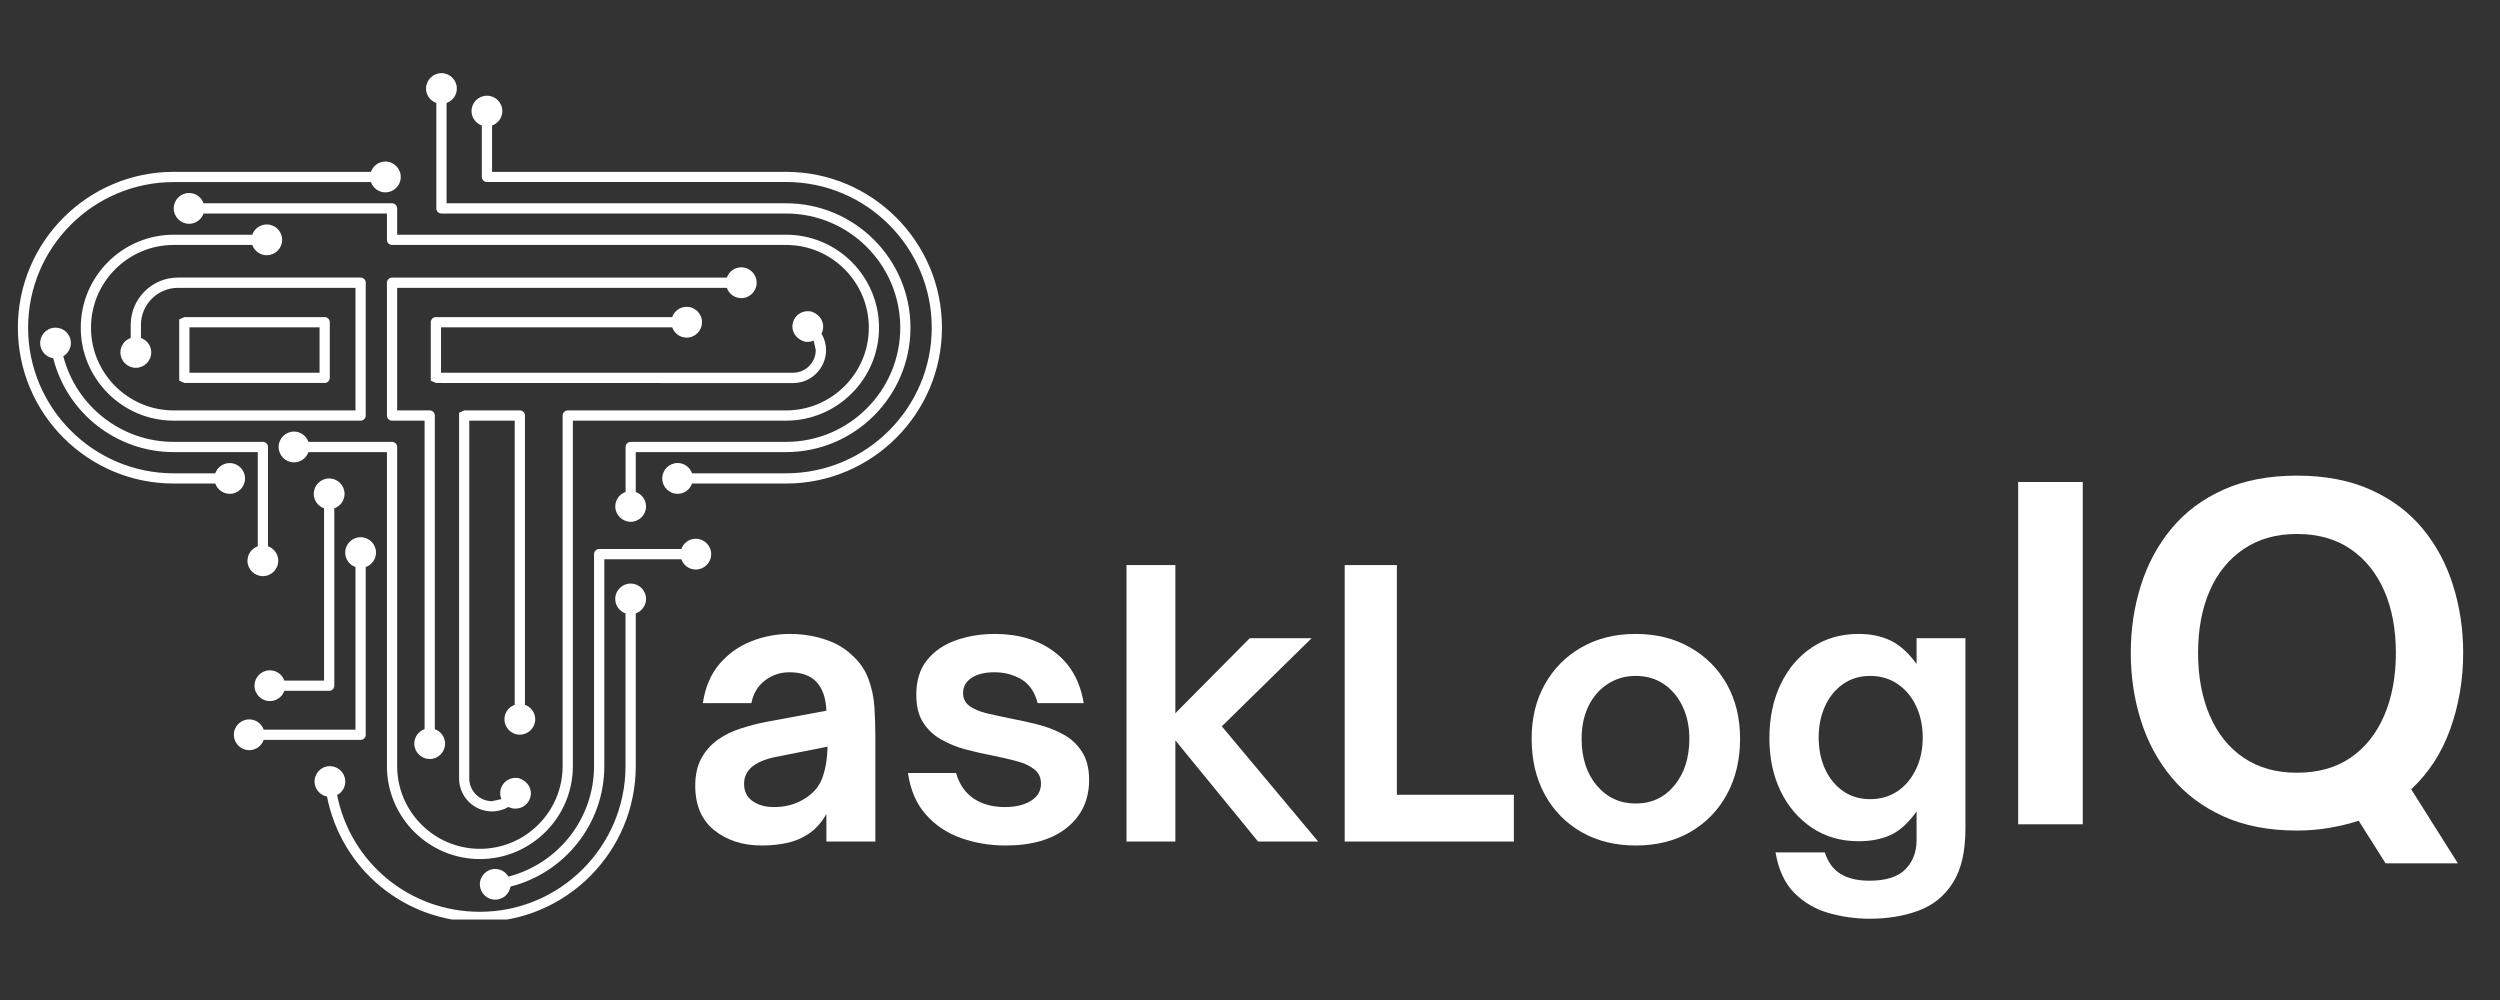 <svg xmlns="http://www.w3.org/2000/svg" xmlns:xlink="http://www.w3.org/1999/xlink" width="500" zoomAndPan="magnify" viewBox="0 0 375 150" height="200" preserveAspectRatio="xMidYMid meet" version="1.0"><rect x="0" y="0" width="375" height="150" fill="#333333" stroke="none"/><defs><g/><clipPath id="dbfcd37594"><path d="M 2.68 10.762 L 141.5 10.762 L 141.5 137.93 L 2.68 137.93 Z M 2.68 10.762 " clip-rule="nonzero"/></clipPath><clipPath id="a197768e89"><path d="M 71.984 138.297 C 60.668 138.297 51.184 130.355 49.051 119.48 C 48.035 119.285 47.242 118.418 47.184 117.34 C 47.121 116.066 48.102 114.984 49.371 114.922 L 49.449 114.922 C 50.711 114.922 51.723 115.875 51.789 117.113 C 51.836 118.035 51.336 118.848 50.566 119.258 C 52.582 129.387 61.43 136.77 71.98 136.77 C 84.027 136.77 93.828 126.965 93.828 114.922 L 93.828 92.012 C 92.93 91.691 92.285 90.848 92.285 89.844 C 92.285 88.57 93.32 87.535 94.594 87.535 C 95.871 87.535 96.906 88.57 96.906 89.844 C 96.906 90.848 96.262 91.691 95.363 92.012 L 95.363 114.914 C 95.363 127.805 84.879 138.289 71.984 138.289 Z M 74.281 134.953 C 73.086 134.953 72.07 134.023 71.984 132.812 C 71.895 131.547 72.852 130.441 74.121 130.348 L 74.23 130.344 C 75.121 130.344 75.863 130.805 76.266 131.488 C 83.719 129.562 89.105 122.805 89.105 114.922 L 89.105 83.121 C 89.105 82.695 89.449 82.352 89.875 82.352 L 102.199 82.352 C 102.52 81.453 103.363 80.812 104.363 80.812 C 105.641 80.812 106.676 81.844 106.676 83.121 C 106.676 84.395 105.641 85.43 104.363 85.43 C 103.363 85.43 102.52 84.785 102.199 83.887 L 90.648 83.887 L 90.648 114.914 C 90.648 123.539 84.734 130.926 76.566 132.988 C 76.41 134.031 75.551 134.863 74.449 134.941 L 74.34 134.949 Z M 37.387 112.527 C 36.113 112.527 35.078 111.492 35.078 110.219 C 35.078 108.941 36.113 107.91 37.387 107.91 C 38.391 107.91 39.234 108.551 39.555 109.449 L 53.324 109.449 L 53.324 85.059 C 52.426 84.738 51.781 83.895 51.781 82.891 C 51.781 81.617 52.816 80.582 54.094 80.582 C 55.367 80.582 56.402 81.617 56.402 82.891 C 56.402 83.895 55.758 84.738 54.859 85.059 L 54.859 110.219 C 54.859 110.641 54.516 110.984 54.094 110.984 L 39.555 110.984 C 39.234 111.883 38.391 112.527 37.387 112.527 Z M 40.484 105.164 C 39.211 105.164 38.176 104.129 38.176 102.855 C 38.176 101.578 39.211 100.547 40.484 100.547 C 41.484 100.547 42.332 101.188 42.652 102.086 L 48.609 102.086 L 48.609 76.246 C 47.711 75.926 47.066 75.082 47.066 74.078 C 47.066 72.805 48.102 71.77 49.375 71.77 C 50.652 71.77 51.684 72.805 51.684 74.078 C 51.684 75.082 51.043 75.926 50.145 76.246 L 50.145 102.855 C 50.145 103.277 49.801 103.621 49.375 103.621 L 42.652 103.621 C 42.332 104.52 41.484 105.164 40.484 105.164 Z M 73.801 121.711 C 71.074 121.711 68.863 119.492 68.863 116.766 L 68.863 61.91 L 69.633 61.562 L 77.977 61.562 C 78.398 61.562 78.742 61.91 78.742 62.332 L 78.742 105.723 C 79.641 106.043 80.285 106.887 80.285 107.891 C 80.285 109.164 79.25 110.199 77.977 110.199 C 76.703 110.199 75.668 109.164 75.668 107.891 C 75.668 106.887 76.312 106.043 77.207 105.723 L 77.207 63.098 L 70.391 63.098 L 70.391 116.766 C 70.391 118.648 71.922 120.176 73.801 120.176 L 75.207 119.863 C 75.012 119.395 74.957 118.863 75.113 118.336 C 75.406 117.328 76.332 116.676 77.324 116.676 L 77.754 116.707 C 79.191 117.133 79.895 118.414 79.539 119.637 C 79.246 120.645 78.32 121.293 77.324 121.293 L 76.891 121.262 L 76.531 121.156 L 76.277 121.039 C 75.539 121.469 74.68 121.711 73.801 121.711 Z M 39.43 86.418 C 38.156 86.418 37.121 85.383 37.121 84.109 C 37.121 83.105 37.766 82.262 38.664 81.941 L 38.664 67.816 L 26.059 67.816 C 17.434 67.816 10.043 61.902 7.98 53.734 C 6.941 53.578 6.109 52.719 6.031 51.617 C 5.938 50.352 6.895 49.246 8.164 49.152 L 8.223 49.148 L 8.332 49.148 C 9.531 49.148 10.543 50.078 10.629 51.285 C 10.695 52.191 10.219 53.004 9.492 53.434 C 11.418 60.887 18.176 66.281 26.059 66.281 L 39.43 66.281 C 39.855 66.281 40.199 66.625 40.199 67.047 L 40.199 81.941 C 41.098 82.262 41.738 83.105 41.738 84.109 C 41.738 85.383 40.707 86.418 39.43 86.418 Z M 47.934 55.91 L 47.934 49.102 L 28.418 49.102 L 28.418 55.91 Z M 27.652 57.445 L 26.883 57.102 L 26.883 47.91 L 27.652 47.566 L 48.699 47.566 C 49.121 47.566 49.469 47.91 49.469 48.332 L 49.469 56.68 C 49.469 57.102 49.121 57.445 48.699 57.445 Z M 65.383 57.445 L 64.617 57.102 L 64.617 48.332 C 64.617 47.91 64.961 47.566 65.383 47.566 L 100.828 47.566 C 101.145 46.668 101.992 46.023 102.992 46.023 C 104.27 46.023 105.301 47.059 105.301 48.332 C 105.301 49.609 104.27 50.645 102.992 50.645 C 101.992 50.645 101.145 50 100.828 49.102 L 66.152 49.102 L 66.152 55.91 L 118.953 55.91 C 120.836 55.91 122.363 54.383 122.363 52.504 L 122.051 51.098 C 121.77 51.215 121.465 51.281 121.148 51.281 L 120.73 51.254 C 119.301 50.84 118.598 49.555 118.953 48.332 C 119.246 47.324 120.172 46.676 121.168 46.676 L 121.602 46.707 C 123.039 47.129 123.742 48.41 123.383 49.633 L 123.344 49.777 L 123.227 50.039 C 123.656 50.781 123.906 51.633 123.906 52.516 C 123.906 55.242 121.688 57.461 118.961 57.461 Z M 64.453 113.848 C 63.18 113.848 62.145 112.812 62.145 111.539 C 62.145 110.535 62.789 109.691 63.688 109.371 L 63.688 63.098 L 58.809 63.098 C 58.387 63.098 58.039 62.754 58.039 62.332 L 58.039 42.406 C 58.039 41.984 58.387 41.641 58.809 41.641 L 109.023 41.641 C 109.34 40.742 110.188 40.098 111.188 40.098 C 112.465 40.098 113.496 41.133 113.496 42.406 C 113.496 43.684 112.465 44.719 111.188 44.719 C 110.188 44.719 109.34 44.074 109.023 43.176 L 59.574 43.176 L 59.574 61.562 L 64.453 61.562 C 64.875 61.562 65.223 61.91 65.223 62.332 L 65.223 109.379 C 66.117 109.695 66.762 110.543 66.762 111.543 C 66.762 112.82 65.727 113.852 64.453 113.852 Z M 26.059 63.098 C 18.371 63.098 12.113 56.84 12.113 49.152 C 12.113 41.465 18.371 35.207 26.059 35.207 L 37.844 35.207 C 38.164 34.309 39.008 33.668 40.008 33.668 C 41.285 33.668 42.32 34.699 42.32 35.977 C 42.32 37.25 41.285 38.285 40.008 38.285 C 39.008 38.285 38.164 37.641 37.844 36.742 L 26.059 36.742 C 19.215 36.742 13.648 42.312 13.648 49.152 C 13.648 55.996 19.215 61.562 26.059 61.562 L 53.324 61.562 L 53.324 43.176 L 26.703 43.176 C 23.637 43.176 21.141 45.672 21.141 48.738 L 21.141 50.695 C 22.039 51.012 22.684 51.859 22.684 52.859 C 22.684 54.137 21.648 55.172 20.371 55.172 C 19.098 55.172 18.062 54.137 18.062 52.859 C 18.062 51.859 18.707 51.012 19.605 50.695 L 19.605 48.73 C 19.605 44.82 22.785 41.633 26.695 41.633 L 54.094 41.633 C 54.516 41.633 54.859 41.98 54.859 42.402 L 54.859 62.332 C 54.859 62.754 54.516 63.098 54.094 63.098 Z M 71.984 128.859 C 64.297 128.859 58.039 122.602 58.039 114.914 L 58.039 67.816 L 46.266 67.816 C 45.949 68.711 45.102 69.355 44.102 69.355 C 42.828 69.355 41.793 68.32 41.793 67.047 C 41.793 65.773 42.828 64.738 44.102 64.738 C 45.102 64.738 45.949 65.383 46.266 66.281 L 58.809 66.281 C 59.23 66.281 59.574 66.625 59.574 67.047 L 59.574 114.914 C 59.574 121.758 65.145 127.324 71.984 127.324 C 78.828 127.324 84.395 121.758 84.395 114.914 L 84.395 62.332 C 84.395 61.91 84.742 61.562 85.164 61.562 L 117.914 61.562 C 124.758 61.562 130.324 55.996 130.324 49.152 C 130.324 42.312 124.758 36.742 117.914 36.742 L 58.809 36.742 C 58.387 36.742 58.039 36.398 58.039 35.977 L 58.039 32.027 L 30.531 32.027 C 30.215 32.926 29.367 33.57 28.367 33.57 C 27.094 33.57 26.059 32.535 26.059 31.258 C 26.059 29.984 27.094 28.949 28.367 28.949 C 29.367 28.949 30.215 29.594 30.531 30.492 L 58.809 30.492 C 59.23 30.492 59.574 30.836 59.574 31.258 L 59.574 35.207 L 117.906 35.207 C 125.598 35.207 131.852 41.465 131.852 49.152 C 131.852 56.84 125.598 63.098 117.906 63.098 L 85.93 63.098 L 85.93 114.914 C 85.93 122.602 79.676 128.859 71.984 128.859 Z M 34.453 74.07 C 33.453 74.07 32.609 73.43 32.289 72.531 L 26.059 72.531 C 13.164 72.535 2.68 62.047 2.68 49.152 C 2.68 36.262 13.164 25.777 26.059 25.777 L 55.641 25.777 C 55.957 24.879 56.805 24.234 57.805 24.234 C 59.082 24.234 60.113 25.27 60.113 26.543 C 60.113 27.82 59.082 28.852 57.805 28.852 C 56.805 28.852 55.957 28.207 55.641 27.312 L 26.059 27.312 C 14.012 27.312 4.215 37.105 4.215 49.152 C 4.215 61.199 14.012 71 26.059 71 L 32.281 71 C 32.602 70.105 33.445 69.461 34.449 69.461 C 35.723 69.461 36.758 70.496 36.758 71.77 C 36.758 73.043 35.723 74.078 34.449 74.078 Z M 101.645 74.07 C 100.371 74.07 99.336 73.039 99.336 71.762 C 99.336 70.488 100.371 69.453 101.645 69.453 C 102.648 69.453 103.492 70.098 103.812 70.996 L 117.914 70.996 C 129.961 70.996 139.762 61.191 139.762 49.148 C 139.762 37.102 129.961 27.297 117.914 27.297 L 73.039 27.297 C 72.617 27.297 72.273 26.953 72.273 26.531 L 72.273 18.828 C 71.375 18.512 70.73 17.664 70.73 16.664 C 70.73 15.387 71.766 14.355 73.039 14.355 C 74.312 14.355 75.348 15.387 75.348 16.664 C 75.348 17.664 74.703 18.512 73.809 18.828 L 73.809 25.777 L 117.914 25.777 C 130.805 25.777 141.293 36.262 141.293 49.152 C 141.293 62.047 130.805 72.531 117.914 72.531 L 103.812 72.531 C 103.492 73.43 102.648 74.07 101.645 74.07 Z M 94.602 78.266 C 93.328 78.266 92.293 77.234 92.293 75.957 C 92.293 74.957 92.938 74.109 93.836 73.793 L 93.836 67.047 C 93.836 66.625 94.18 66.281 94.602 66.281 L 117.914 66.281 C 127.359 66.281 135.039 58.598 135.039 49.152 C 135.039 39.707 127.359 32.027 117.914 32.027 L 66.215 32.027 C 65.793 32.027 65.449 31.684 65.449 31.258 L 65.449 15.445 C 64.551 15.129 63.906 14.281 63.906 13.281 C 63.914 12.008 64.941 10.973 66.215 10.973 C 67.492 10.973 68.527 12.008 68.527 13.281 C 68.527 14.281 67.883 15.129 66.984 15.445 L 66.984 30.492 L 117.906 30.492 C 128.199 30.492 136.57 38.863 136.57 49.152 C 136.57 59.445 128.199 67.816 117.906 67.816 L 95.363 67.816 L 95.363 73.797 C 96.262 74.117 96.906 74.965 96.906 75.965 C 96.906 77.238 95.871 78.273 94.594 78.273 Z M 94.602 78.266 " clip-rule="nonzero"/></clipPath></defs><g clip-path="url(#dbfcd37594)"><g clip-path="url(#a197768e89)"><path fill="#ffffff" d="M 141.293 10.973 L 2.68 10.973 L 2.68 137.93 L 141.293 137.93 Z M 141.293 10.973 " fill-opacity="1" fill-rule="nonzero"/></g></g><g fill="#ffffff" fill-opacity="1"><g transform="translate(102.16, 126.231)"><g><path d="M 12.125 0.594 C 9.258 0.594 6.875 -0.172 4.969 -1.703 C 3.07 -3.242 2.125 -5.469 2.125 -8.375 C 2.125 -10 2.438 -11.379 3.062 -12.516 C 3.695 -13.66 4.539 -14.598 5.594 -15.328 C 6.57 -16.016 7.688 -16.555 8.938 -16.953 C 10.188 -17.359 11.445 -17.688 12.719 -17.938 L 21.797 -19.625 C 21.723 -21.508 21.234 -22.941 20.328 -23.922 C 19.422 -24.898 18.062 -25.391 16.25 -25.391 C 14.875 -25.391 13.648 -24.977 12.578 -24.156 C 11.516 -23.344 10.836 -22.211 10.547 -20.766 L 3.266 -20.766 C 3.629 -23.16 4.461 -25.117 5.766 -26.641 C 7.066 -28.16 8.648 -29.289 10.516 -30.031 C 12.379 -30.77 14.312 -31.141 16.312 -31.141 C 18.082 -31.141 19.781 -30.883 21.406 -30.375 C 23.039 -29.875 24.422 -29.098 25.547 -28.047 C 26.742 -26.992 27.594 -25.785 28.094 -24.422 C 28.602 -23.066 28.906 -21.656 29 -20.188 C 29.094 -18.727 29.141 -17.289 29.141 -15.875 L 29.141 0 L 21.797 0 L 21.797 -4.125 C 21.035 -2.789 20.113 -1.781 19.031 -1.094 C 18.082 -0.469 17.02 -0.031 15.844 0.219 C 14.664 0.469 13.426 0.594 12.125 0.594 Z M 13.922 -5.172 C 15.367 -5.172 16.672 -5.457 17.828 -6.031 C 19.422 -6.832 20.5 -7.898 21.062 -9.234 C 21.625 -10.578 21.926 -12.242 21.969 -14.234 L 14.672 -12.781 C 13.617 -12.594 12.758 -12.352 12.094 -12.062 C 11.426 -11.781 10.875 -11.438 10.438 -11.031 C 10.145 -10.738 9.906 -10.395 9.719 -10 C 9.539 -9.602 9.453 -9.148 9.453 -8.641 C 9.453 -7.516 9.879 -6.656 10.734 -6.062 C 11.586 -5.469 12.648 -5.172 13.922 -5.172 Z M 13.922 -5.172 "/></g></g></g><g fill="#ffffff" fill-opacity="1"><g transform="translate(134.288, 126.231)"><g><path d="M 16.531 0.594 C 14.207 0.594 11.992 0.223 9.891 -0.516 C 7.785 -1.254 6.02 -2.43 4.594 -4.047 C 3.164 -5.66 2.27 -7.738 1.906 -10.281 L 9.125 -10.281 C 9.602 -8.602 10.473 -7.332 11.734 -6.469 C 13.004 -5.602 14.582 -5.172 16.469 -5.172 C 18.031 -5.172 19.316 -5.477 20.328 -6.094 C 21.348 -6.707 21.859 -7.578 21.859 -8.703 C 21.859 -9.609 21.52 -10.32 20.844 -10.844 C 20.176 -11.375 19.297 -11.781 18.203 -12.062 C 17.117 -12.352 15.926 -12.629 14.625 -12.891 C 13.32 -13.141 11.988 -13.441 10.625 -13.797 C 9.27 -14.16 8.031 -14.66 6.906 -15.297 C 5.781 -15.93 4.875 -16.781 4.188 -17.844 C 3.5 -18.914 3.156 -20.305 3.156 -22.016 C 3.156 -24.148 3.695 -25.891 4.781 -27.234 C 5.875 -28.578 7.316 -29.562 9.109 -30.188 C 10.898 -30.82 12.848 -31.141 14.953 -31.141 C 18.504 -31.141 21.473 -30.242 23.859 -28.453 C 26.254 -26.66 27.723 -24.098 28.266 -20.766 L 21.359 -20.766 C 20.93 -22.43 20.117 -23.617 18.922 -24.328 C 17.723 -25.035 16.379 -25.391 14.891 -25.391 C 13.441 -25.391 12.289 -25.109 11.438 -24.547 C 10.594 -23.984 10.172 -23.227 10.172 -22.281 C 10.172 -21.445 10.492 -20.797 11.141 -20.328 C 11.797 -19.859 12.656 -19.492 13.719 -19.234 C 14.789 -18.984 15.941 -18.734 17.172 -18.484 C 18.516 -18.234 19.883 -17.93 21.281 -17.578 C 22.676 -17.234 23.961 -16.742 25.141 -16.109 C 26.316 -15.484 27.266 -14.613 27.984 -13.5 C 28.711 -12.395 29.078 -10.973 29.078 -9.234 C 29.078 -6.266 27.973 -3.883 25.766 -2.094 C 23.555 -0.301 20.477 0.594 16.531 0.594 Z M 16.531 0.594 "/></g></g></g><g fill="#ffffff" fill-opacity="1"><g transform="translate(165.601, 126.231)"><g><path d="M 10.703 0 L 3.375 0 L 3.375 -41.469 L 10.703 -41.469 L 10.703 -19.25 L 21.859 -30.5 L 31.141 -30.5 L 17.672 -17.281 L 32.125 0 L 23.109 0 L 10.703 -15.172 Z M 10.703 0 "/></g></g></g><g fill="#ffffff" fill-opacity="1"><g transform="translate(198.001, 126.231)"><g><path d="M 29.078 0 L 3.703 0 L 3.703 -41.469 L 11.531 -41.469 L 11.531 -7.016 L 29.078 -7.016 Z M 29.078 0 "/></g></g></g><g fill="#ffffff" fill-opacity="1"><g transform="translate(227.683, 126.231)"><g><path d="M 17.672 0.594 C 14.617 0.594 11.914 -0.07 9.562 -1.406 C 7.207 -2.75 5.367 -4.625 4.047 -7.031 C 2.723 -9.445 2.062 -12.25 2.062 -15.438 C 2.062 -18.52 2.723 -21.238 4.047 -23.594 C 5.367 -25.945 7.195 -27.789 9.531 -29.125 C 11.875 -30.469 14.586 -31.141 17.672 -31.141 C 20.742 -31.141 23.457 -30.469 25.812 -29.125 C 28.176 -27.789 30.02 -25.945 31.344 -23.594 C 32.664 -21.238 33.328 -18.52 33.328 -15.438 C 33.328 -12.281 32.672 -9.5 31.359 -7.094 C 30.055 -4.688 28.227 -2.801 25.875 -1.438 C 23.52 -0.082 20.785 0.594 17.672 0.594 Z M 17.672 -5.703 C 20.055 -5.703 21.992 -6.609 23.484 -8.422 C 24.973 -10.234 25.719 -12.57 25.719 -15.438 C 25.719 -17.25 25.379 -18.859 24.703 -20.266 C 24.035 -21.68 23.102 -22.797 21.906 -23.609 C 20.707 -24.43 19.297 -24.844 17.672 -24.844 C 16.109 -24.844 14.711 -24.441 13.484 -23.641 C 12.254 -22.848 11.289 -21.742 10.594 -20.328 C 9.906 -18.91 9.562 -17.281 9.562 -15.438 C 9.562 -12.539 10.32 -10.191 11.844 -8.391 C 13.375 -6.598 15.316 -5.703 17.672 -5.703 Z M 17.672 -5.703 "/></g></g></g><g fill="#ffffff" fill-opacity="1"><g transform="translate(263.128, 126.231)"><g><path d="M 17.344 11.578 C 15.27 11.578 13.227 11.297 11.219 10.734 C 9.207 10.172 7.477 9.164 6.031 7.719 C 4.582 6.27 3.641 4.238 3.203 1.625 L 10.594 1.625 C 11.07 3.113 11.863 4.191 12.969 4.859 C 14.07 5.535 15.508 5.875 17.281 5.875 C 19.781 5.875 21.582 5.301 22.688 4.156 C 23.801 3.02 24.359 1.562 24.359 -0.219 L 24.359 -4.516 C 23.117 -2.773 21.812 -1.594 20.438 -0.969 C 19.062 -0.352 17.469 -0.047 15.656 -0.047 C 13.008 -0.047 10.68 -0.719 8.672 -2.062 C 6.66 -3.406 5.094 -5.234 3.969 -7.547 C 2.844 -9.867 2.281 -12.52 2.281 -15.5 C 2.281 -18.539 2.844 -21.238 3.969 -23.594 C 5.094 -25.945 6.66 -27.789 8.672 -29.125 C 10.68 -30.469 13.008 -31.141 15.656 -31.141 C 17.469 -31.141 19.062 -30.812 20.438 -30.156 C 21.812 -29.508 23.117 -28.336 24.359 -26.641 L 24.359 -30.5 L 31.688 -30.5 L 31.688 -1.953 C 31.688 1.523 31.051 4.25 29.781 6.219 C 28.52 8.195 26.801 9.582 24.625 10.375 C 22.445 11.176 20.02 11.578 17.344 11.578 Z M 17.391 -6.359 C 18.953 -6.359 20.32 -6.754 21.5 -7.547 C 22.676 -8.348 23.598 -9.445 24.266 -10.844 C 24.941 -12.238 25.281 -13.82 25.281 -15.594 C 25.281 -17.375 24.941 -18.961 24.266 -20.359 C 23.598 -21.754 22.676 -22.848 21.5 -23.641 C 20.32 -24.441 18.953 -24.844 17.391 -24.844 C 15.836 -24.844 14.477 -24.43 13.312 -23.609 C 12.156 -22.797 11.258 -21.691 10.625 -20.297 C 9.988 -18.898 9.672 -17.332 9.672 -15.594 C 9.672 -13.852 9.988 -12.285 10.625 -10.891 C 11.258 -9.504 12.156 -8.398 13.312 -7.578 C 14.477 -6.766 15.836 -6.359 17.391 -6.359 Z M 17.391 -6.359 "/></g></g></g><g fill="#ffffff" fill-opacity="1"><g transform="translate(298.147, 123.643)"><g><path d="M 14.266 0 L 4.578 0 L 4.578 -51.344 L 14.266 -51.344 Z M 14.266 0 "/></g></g></g><g fill="#ffffff" fill-opacity="1"><g transform="translate(316.992, 123.643)"><g><path d="M 52.484 -25.703 C 52.484 -21.711 51.844 -17.922 50.562 -14.328 C 49.289 -10.742 47.332 -7.719 44.688 -5.25 L 51.688 5.859 L 40.844 5.859 L 36.812 -0.531 C 35.414 -0.082 33.957 0.27 32.438 0.531 C 30.914 0.801 29.281 0.938 27.531 0.938 C 23.312 0.938 19.629 0.223 16.484 -1.203 C 13.348 -2.641 10.758 -4.594 8.719 -7.062 C 6.676 -9.531 5.148 -12.367 4.141 -15.578 C 3.129 -18.785 2.625 -22.16 2.625 -25.703 C 2.625 -29.254 3.129 -32.629 4.141 -35.828 C 5.148 -39.035 6.676 -41.875 8.719 -44.344 C 10.758 -46.812 13.348 -48.754 16.484 -50.172 C 19.629 -51.586 23.312 -52.297 27.531 -52.297 C 31.789 -52.297 35.488 -51.586 38.625 -50.172 C 41.77 -48.754 44.363 -46.812 46.406 -44.344 C 48.445 -41.875 49.969 -39.035 50.969 -35.828 C 51.977 -32.629 52.484 -29.254 52.484 -25.703 Z M 12.719 -25.703 C 12.719 -22.16 13.301 -19.031 14.469 -16.312 C 15.633 -13.602 17.328 -11.492 19.547 -9.984 C 21.766 -8.484 24.426 -7.734 27.531 -7.734 C 30.707 -7.734 33.395 -8.484 35.594 -9.984 C 37.789 -11.492 39.473 -13.602 40.641 -16.312 C 41.805 -19.031 42.391 -22.16 42.391 -25.703 C 42.391 -29.254 41.805 -32.363 40.641 -35.031 C 39.473 -37.695 37.789 -39.781 35.594 -41.281 C 33.395 -42.789 30.707 -43.547 27.531 -43.547 C 24.426 -43.547 21.766 -42.789 19.547 -41.281 C 17.328 -39.781 15.633 -37.695 14.469 -35.031 C 13.301 -32.363 12.719 -29.254 12.719 -25.703 Z M 12.719 -25.703 "/></g></g></g></svg>